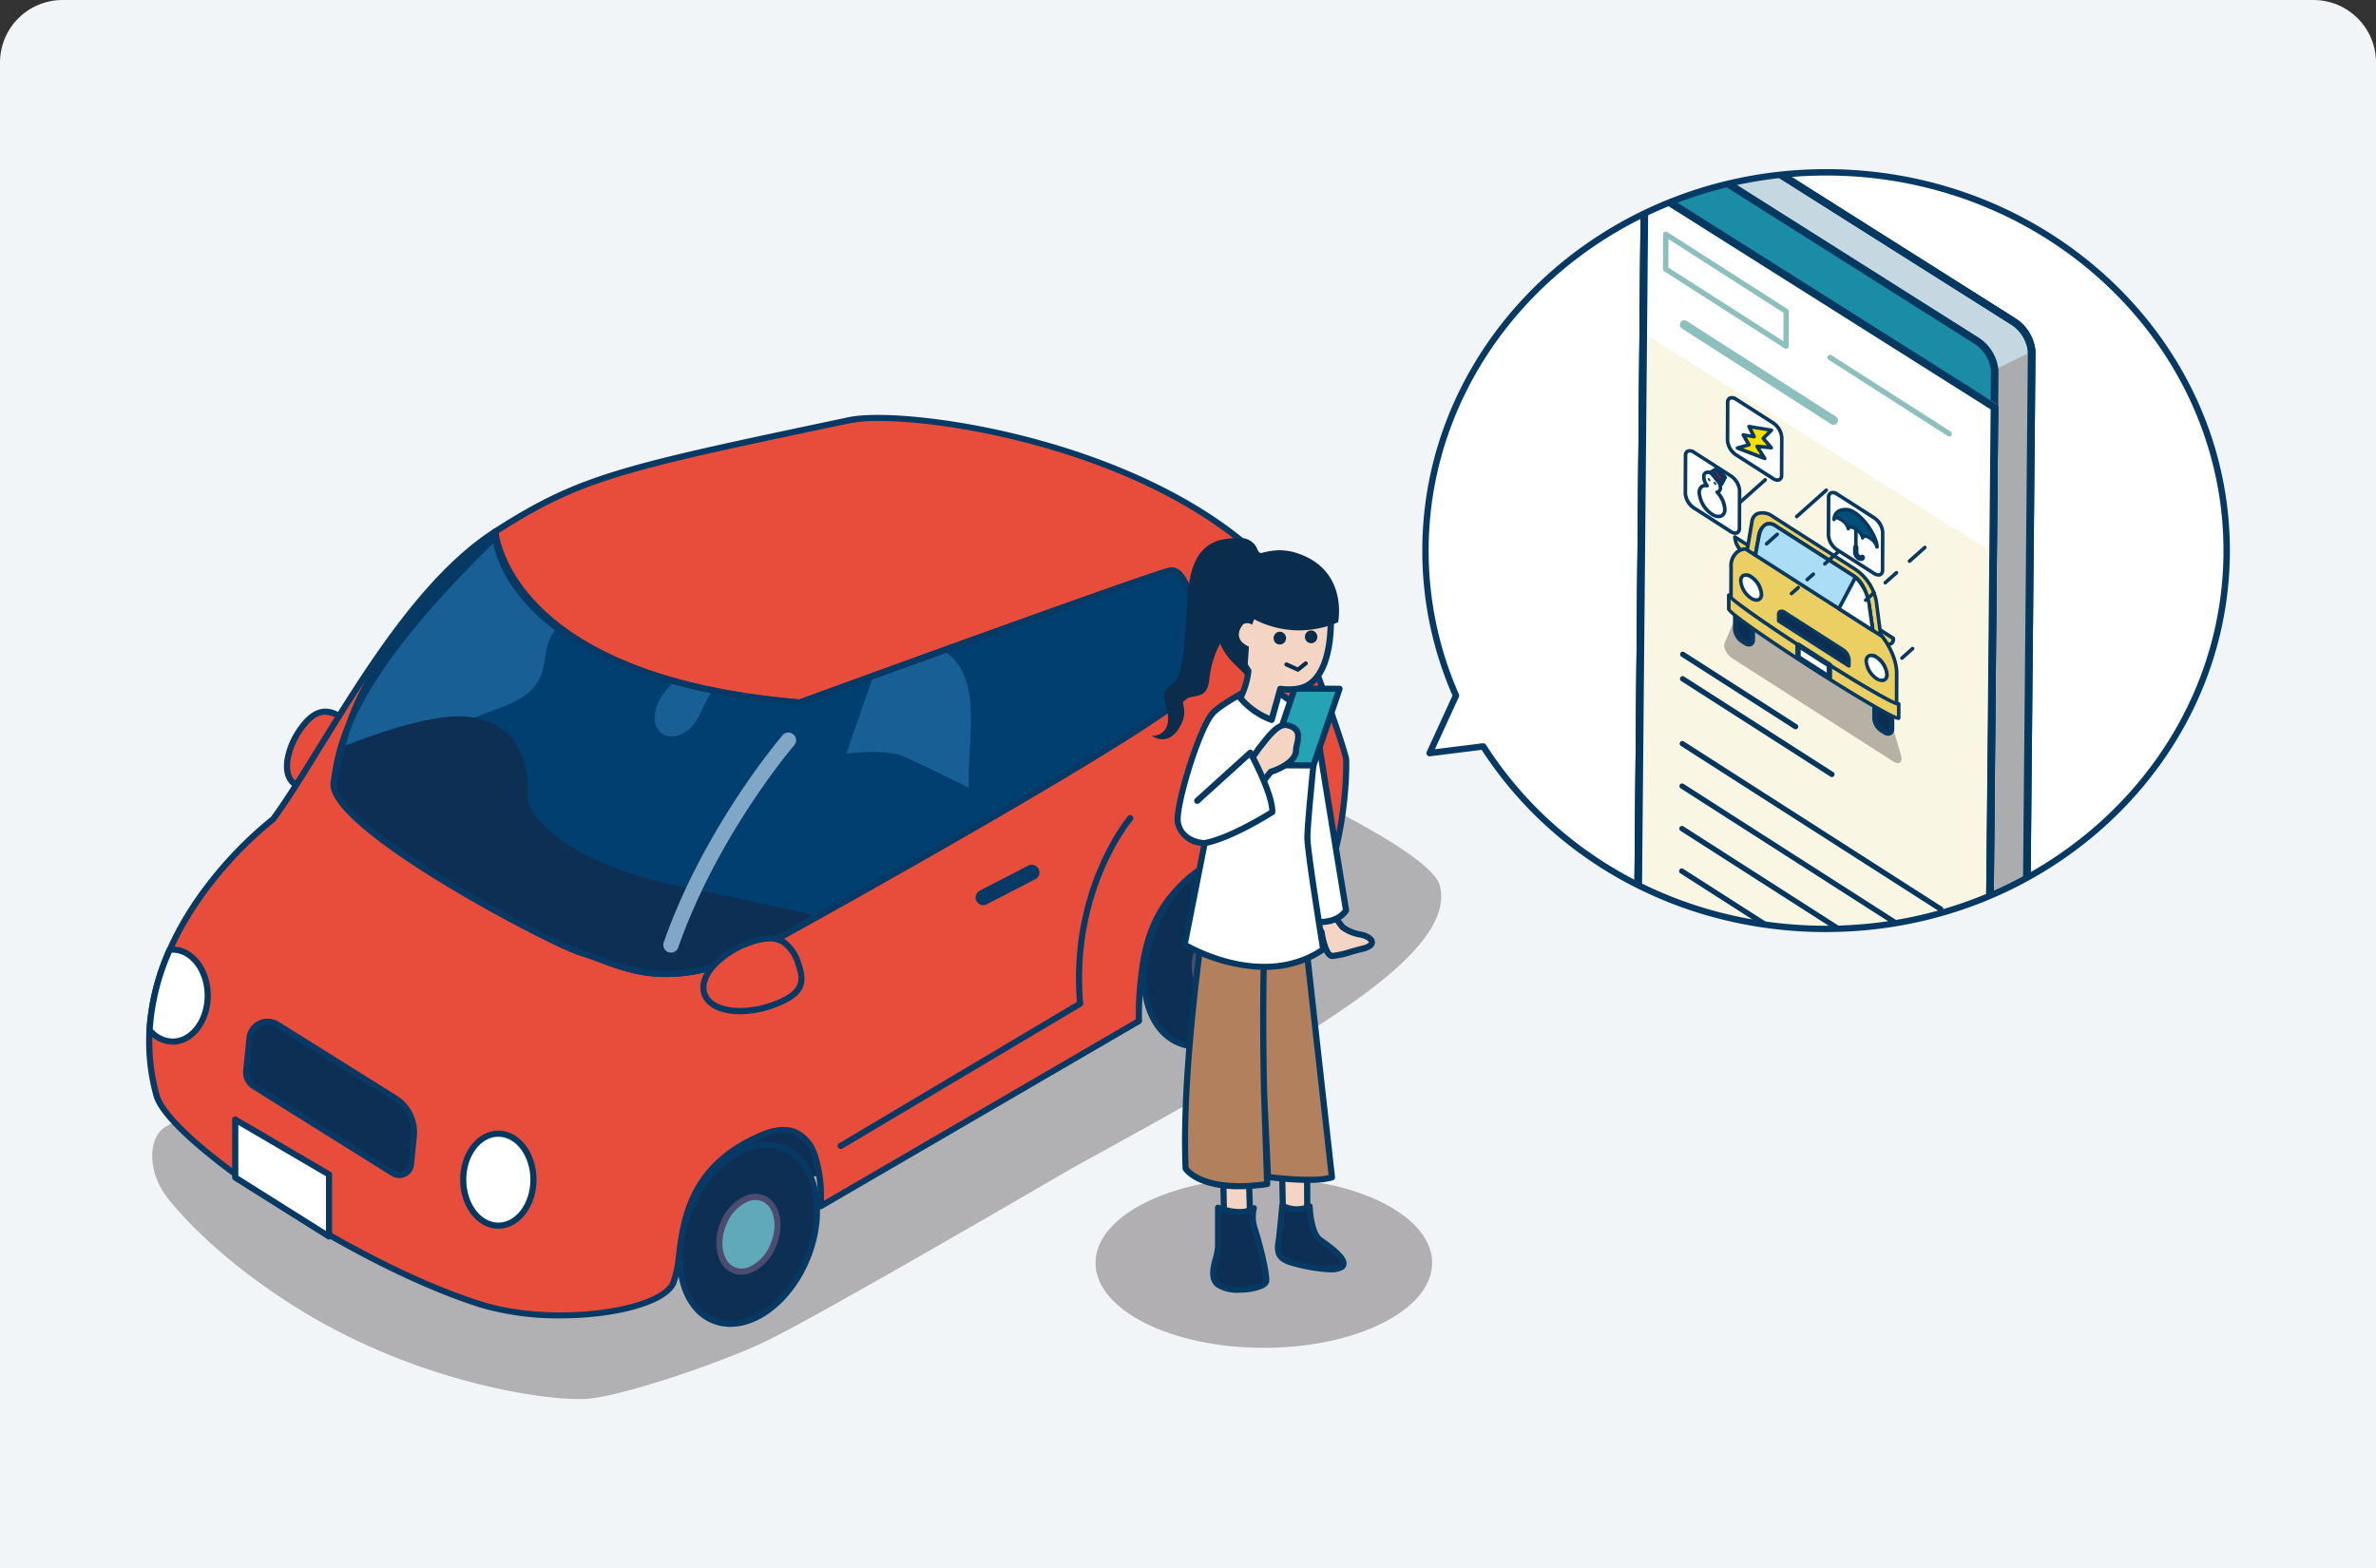 <svg xmlns="http://www.w3.org/2000/svg" xmlns:xlink="http://www.w3.org/1999/xlink" width="456" height="301" viewBox="0 0 456 301"><rect x="0" y="0" width="456" height="301" fill="#333333" stroke="none"/><defs><clipPath id="a"><path d="M12,0H444a12,12,0,0,1,12,12V301a0,0,0,0,1,0,0H0a0,0,0,0,1,0,0V12A12,12,0,0,1,12,0Z" transform="translate(176 3621)" fill="#fff"/></clipPath><clipPath id="b"><rect width="456" height="301" transform="translate(80 2763.994)" fill="#f2f5f8"/></clipPath><clipPath id="c"><path d="M326.81.63c-42.458,0-76.88,32.507-76.88,72.607a69.027,69.027,0,0,0,5.855,27.821l-5.069,11.052,10.3-1.287c13.478,20.993,37.9,35.021,65.8,35.021,42.458,0,76.88-32.507,76.88-72.607S369.268.63,326.81.63Z" transform="translate(-249.93 -0.63)" fill="none"/></clipPath></defs><g transform="translate(-176 -3621)"><path d="M16,0H440a16,16,0,0,1,16,16V301a0,0,0,0,1,0,0H0a0,0,0,0,1,0,0V16A16,16,0,0,1,16,0Z" transform="translate(176 3621)" fill="#f2f5f8"/><g clip-path="url(#a)"><g transform="translate(176 3621)"><rect width="456" height="301" fill="#f2f5f8"/><g transform="translate(-80 -2763.994)" clip-path="url(#b)"><g transform="translate(108.053 2796.458)"><path d="M38.621,107.562c2.348,1.739,3.438,3.428.275,7.692s-7.643,6.307-9.981,4.558-1.68-6.611,1.493-10.875,5.875-3.124,8.213-1.385Z" transform="translate(-0.485 -1.869)" fill="#e84d3b"/><path d="M30.928,121.02a3.91,3.91,0,0,1-2.377-.737c-1.316-.973-1.866-2.77-1.552-5.049a14.963,14.963,0,0,1,2.927-6.651c3.487-4.7,6.66-3.271,9.038-1.5a5.241,5.241,0,0,1,2.436,3.291c.206,1.415-.442,3.075-2.043,5.226a14.974,14.974,0,0,1-5.531,4.715,7.061,7.061,0,0,1-2.9.707Zm3.939-14.451c-1.277,0-2.564.766-4.008,2.711a13.77,13.77,0,0,0-2.7,6.11c-.255,1.827.138,3.232,1.09,3.939s2.407.678,4.087-.088A13.8,13.8,0,0,0,38.4,114.89c1.385-1.857,1.975-3.281,1.817-4.352-.118-.835-.7-1.562-1.975-2.515a5.907,5.907,0,0,0-3.389-1.454Z" transform="translate(-0.475 -1.859)" fill="#063964"/><path d="M220.346,169.108c8.419-5.649,30.778-18.557,27.978-29.815s-84.6-42.546-84.6-42.546a5.113,5.113,0,0,0-5.324-.02L3.695,185.533c-3.311,1.984-3.438,8.439.138,13.242,0,0,7.525,10.511,25.09,21.475,23.724,14.8,49.148,18.017,55.818,17.457s24.029-6.376,33.3-10.6,59.463-33.538,59.463-33.538,34.422-18.8,42.841-24.451Z" transform="translate(-0.021 -1.692)" fill="#190e0e" opacity="0.3"/><path d="M134.191,196.351l-22.241-.884,5.8-31.4,22.241.884Z" transform="translate(-1.974 -2.893)" fill="#0e2f54"/><path d="M228.578,140.015l-57.5,25.591,1.316-13.665,45.936-26.151Z" transform="translate(-3.017 -2.218)" fill="#0e2f54"/><path d="M210.253,135.018c-10.059.609-13.93,10.688-15.413,19.166,7.574-4.146,14.038-7.731,18.272-10.148,1.827-1.041,7.829-5.04,9.568-6.218-1.523-3.232-8.262-3.055-12.427-2.8Z" transform="translate(-3.436 -2.378)" fill="none"/><path d="M214.137,75.626c4.116,2.554,16.17,36.78,16.189,38.6.118,7.623-1.542,19.087-4.755,24.441-2.122,3.537-3.35,5.688-4.057,6.985a28.926,28.926,0,0,0-2.259-9.352c-1.523-3.232-8.075-4.391-12.427-2.8-9.47,3.468-13.93,10.688-15.413,19.166a61.726,61.726,0,0,0-.884,11.71l-61.1,35.552a27.03,27.03,0,0,0-1.09-9.686c-1.346-3.733-4.2-6.543-10.305-3.929-17.82,7.643-14.441,22.82-16.867,28.331s-23.1,8.478-36.839,4.175C39.708,211.1,4.382,187.281,2,178.666c-8.272-29.923,22.388-53.048,22.388-53.048,9.676-13.154,24.117-43.3,42.635-55.189C83.4,59.917,91.076,58.3,134.988,49.052c10.374-2.181,55.18,3.753,79.159,26.583Z" transform="translate(-0.011 -0.857)" fill="#e84d3b"/><path d="M79.454,221.428a52.726,52.726,0,0,1-15.315-2.073c-11.3-3.537-26.121-10.944-39.648-19.8-10.236-6.7-21.671-15.679-23.076-20.748-4.332-15.679,2.053-29.442,8.173-38.234A75.5,75.5,0,0,1,23.94,125.185c2.6-3.546,5.5-8.242,8.851-13.675,9.038-14.647,20.286-32.87,33.892-41.593,16.484-10.58,24.373-12.24,68.157-21.465,10.511-2.21,55.484,3.733,79.641,26.691,4.548,3.045,16.386,37.2,16.415,39.059.118,8.006-1.66,19.451-4.833,24.756-1.886,3.144-3.252,5.491-4.038,6.965a.586.586,0,0,1-1.1-.236,28.451,28.451,0,0,0-2.21-9.146c-1.3-2.76-7.417-4.067-11.69-2.5-8.34,3.055-13.4,9.352-15.03,18.714a61.363,61.363,0,0,0-.874,11.582.61.61,0,0,1-.295.53l-61.1,35.552a.59.59,0,0,1-.884-.56,26.756,26.756,0,0,0-1.051-9.431,6.648,6.648,0,0,0-3.36-4.146c-1.6-.7-3.674-.511-6.159.55-13.2,5.658-14.47,15.345-15.394,22.418a22.315,22.315,0,0,1-1.169,5.609c-1.8,4.067-11.8,6.572-22.251,6.572ZM140.547,49.189a28.047,28.047,0,0,0-5.452.422c-43.6,9.175-51.456,10.836-67.764,21.3C53.952,79.5,42.782,97.59,33.8,112.129c-3.389,5.482-6.307,10.226-8.949,13.812a.448.448,0,0,1-.118.118,74.1,74.1,0,0,0-14.185,15.2c-5.973,8.576-12.2,22-7.987,37.222,2.338,8.458,37.32,32.035,61.938,39.747,13.734,4.3,33.862,1.3,36.122-3.851a21.791,21.791,0,0,0,1.081-5.285c.9-6.936,2.269-17.417,16.1-23.341,2.79-1.2,5.177-1.385,7.093-.55a7.789,7.789,0,0,1,4,4.833,25.745,25.745,0,0,1,1.169,8.831l59.866-34.835a64.979,64.979,0,0,1,.9-11.474c1.709-9.814,7.024-16.415,15.787-19.618,4.5-1.641,11.454-.53,13.164,3.1a26.836,26.836,0,0,1,2.112,7.682q1.194-2.092,3.163-5.383c3.075-5.118,4.784-16.288,4.666-24.127-.1-2.053-12.142-35.758-15.914-38.106a.385.385,0,0,1-.1-.079c-20.846-19.844-57.36-26.848-73.177-26.848Z" transform="translate(0 -0.847)" fill="#063964"/><path d="M126.075,103.649C69.186,98.826,67.663,71.86,67.663,71.86c-27.251,26.426-29.933,39.049-31,47.075s41.25,30.964,47.694,32.811c7.122,2.043,16.74,9.264,37.9-3.006,0,0,75.446-41.672,78.815-47.439s.422-23.93-3.91-22.968-71.074,25.306-71.074,25.306Z" transform="translate(-0.646 -1.267)" fill="#175f95"/><path d="M100.493,156.323c-5.4,0-9.48-1.542-12.938-2.839-1.2-.452-2.328-.874-3.379-1.179-3.409-.982-15.865-7.378-26.809-14.156-10.059-6.228-21.926-14.637-21.3-19.3.923-6.906,2.652-19.746,31.18-47.419a.6.6,0,0,1,.619-.128.574.574,0,0,1,.373.511c.02.265,2.25,26.485,57.753,31.229,4.116-1.5,66.762-24.343,71.025-25.286.688-.157,1.749-.029,2.819,1.444,3.124,4.283,4.588,17.486,1.719,22.4-3.409,5.845-75.947,45.955-79.041,47.655C113.215,154.643,106.132,156.323,100.493,156.323ZM67.23,73.077C39.793,99.906,38.123,112.3,37.229,119c-.973,7.24,39.914,30.06,47.272,32.173,1.1.314,2.25.747,3.468,1.208,6.857,2.584,16.248,6.12,33.97-4.155,26.052-14.392,76.006-42.772,78.6-47.222,2.633-4.519,1.228-17.162-1.66-21.111-.56-.766-1.1-1.1-1.611-.982-4.244.943-70.328,25.041-71,25.286a.556.556,0,0,1-.255.029c-16.317-1.385-38.391-5.609-50.906-17.869-5.8-5.678-7.427-10.973-7.879-13.282Z" transform="translate(-0.636 -1.256)" fill="#063964"/><ellipse cx="17.869" cy="12.191" rx="17.869" ry="12.191" transform="matrix(0.378, -0.926, 0.926, 0.378, 97.555, 216.393)" fill="#0e2f54"/><path d="M113.946,225.562a9.162,9.162,0,0,1-4-.9c-6.346-3.055-8.173-13.1-4.067-22.4,2.446-5.55,6.6-9.853,11.1-11.5a9.965,9.965,0,0,1,7.908.167c6.346,3.055,8.173,13.1,4.067,22.4h0c-2.446,5.55-6.6,9.843-11.1,11.5A11.264,11.264,0,0,1,113.946,225.562Zm6.945-34.363a10.132,10.132,0,0,0-3.507.658c-4.2,1.552-8.1,5.619-10.433,10.875-3.851,8.723-2.279,18.085,3.5,20.866a8.789,8.789,0,0,0,6.994.118c4.2-1.552,8.1-5.619,10.433-10.875,3.851-8.723,2.279-18.085-3.5-20.865A7.977,7.977,0,0,0,120.891,191.2Zm7.525,21.877Z" transform="translate(-1.828 -3.35)" fill="#063964"/><ellipse cx="7.437" cy="5.216" rx="7.437" ry="5.216" transform="translate(107.964 209.369) rotate(-67.98)" fill="#60a9bb"/><path d="M116.184,215.731a4.388,4.388,0,0,1-1.9-.432c-2.878-1.385-3.762-5.8-1.984-9.834a9.056,9.056,0,0,1,4.794-4.922,4.647,4.647,0,0,1,3.7.088c2.878,1.385,3.762,5.8,1.984,9.833h0a9.071,9.071,0,0,1-4.8,4.922,5.19,5.19,0,0,1-1.808.334Zm2.731-14.343a3.981,3.981,0,0,0-1.395.265,7.871,7.871,0,0,0-4.126,4.293c-1.532,3.458-.894,7.181,1.415,8.291a3.531,3.531,0,0,0,2.78.049,7.871,7.871,0,0,0,4.126-4.293c1.533-3.458.894-7.181-1.415-8.291a3.171,3.171,0,0,0-1.385-.3Zm3.34,8.841Z" transform="translate(-1.964 -3.53)" fill="#4b4c70"/><ellipse cx="18.763" cy="12.8" rx="18.763" ry="12.8" transform="matrix(0.378, -0.926, 0.926, 0.378, 186.39, 162.903)" fill="#0e2f54"/><path d="M205.107,171.351a9.558,9.558,0,0,1-4.185-.943c-6.651-3.2-8.556-13.733-4.254-23.479,2.564-5.816,6.916-10.325,11.631-12.064a10.454,10.454,0,0,1,8.281.167c6.651,3.2,8.556,13.733,4.254,23.479-2.564,5.816-6.916,10.325-11.631,12.064a11.909,11.909,0,0,1-4.1.766Zm7.3-36.082a10.754,10.754,0,0,0-3.694.7c-4.421,1.631-8.527,5.9-10.963,11.435-4.047,9.175-2.4,19.019,3.684,21.946a9.279,9.279,0,0,0,7.368.128c4.421-1.631,8.527-5.9,10.963-11.435h0c4.047-9.175,2.4-19.019-3.684-21.946A8.382,8.382,0,0,0,212.406,135.269Z" transform="translate(-3.427 -2.364)" fill="#063964"/><ellipse cx="7.81" cy="5.472" rx="7.81" ry="5.472" transform="translate(199.107 156.428) rotate(-67.98)" fill="#60a9bb"/><path d="M209.28,161.939a4.566,4.566,0,0,1-1.975-.442c-3.006-1.444-3.929-6.061-2.073-10.285a9.478,9.478,0,0,1,5.02-5.148,4.863,4.863,0,0,1,3.861.088c3.006,1.444,3.929,6.061,2.063,10.285h0a9.478,9.478,0,0,1-5.02,5.148,5.462,5.462,0,0,1-1.886.354Zm2.869-15.06a4.2,4.2,0,0,0-1.474.275,8.293,8.293,0,0,0-4.352,4.519c-1.611,3.654-.943,7.574,1.5,8.743a3.728,3.728,0,0,0,2.947.049,8.293,8.293,0,0,0,4.352-4.519h0c1.611-3.654.943-7.574-1.5-8.743a3.39,3.39,0,0,0-1.464-.324Z" transform="translate(-3.602 -2.569)" fill="#4b4c70"/><path d="M38.069,111.362l1.66-.982c-.619.344-1.2.668-1.719.963C38.039,111.343,38.079,111.362,38.069,111.362Z" transform="translate(-0.67 -1.946)" fill="#003f6f"/><path d="M145.544,114c-3.281-.855-6.739-.55-10.109-.236,1.257-3.35,3.684-10.747,4.941-14.107-.963-.727-3.762,1.365-5.992,1.886a42.637,42.637,0,0,0-7.879,2.417,146.815,146.815,0,0,1-16.612-2.309c-.187.246-.393.462-.56.727-1.208,1.886-1.857,4.106-3.242,5.865s-3.969,2.937-5.875,1.749c-2.505-1.562-1.611-5.5.226-7.82.609-.766,1.3-1.513,1.955-2.269C92.191,97.126,85.02,93.452,79.981,89.67A7.089,7.089,0,0,0,78.674,91.5c-1.13,2.328-.855,5.138-1.925,7.5-2.692,5.934-10.3,5.894-15.119,9.293a28.438,28.438,0,0,1,.079,3.782c-.147,3.33,5.374,24.854,29.3,28.42-.128.177,33.843,6.189,35.238,6.582.521-.285,1.1-.609,1.719-.963l38.086-21.985c-1.3-1.061-18.881-9.716-20.5-10.138Z" transform="translate(-1.087 -1.581)" fill="#003f6f"/><path d="M203.159,101.427c3.37-5.767.422-23.93-3.91-22.968-4.126.914-38.332,13.783-43.519,15.364,10.914,6.435.324,28.371,7.78,32.772,19.746-11.445,38.126-22.575,39.639-25.168Z" transform="translate(-2.746 -1.383)" fill="#003f6f"/><path d="M135.679,190.29a.592.592,0,0,1-.511-.285.583.583,0,0,1,.206-.806l45.641-27.133c-1.768-21.9,9.667-35.513,9.784-35.65a.58.58,0,0,1,.825-.059.6.6,0,0,1,.069.835c-.118.138-11.356,13.557-9.48,35.149a.59.59,0,0,1-.285.56l-45.955,27.329a.565.565,0,0,1-.3.079Z" transform="translate(-2.382 -2.225)" fill="#063964"/><path d="M163.514,143.661a1.473,1.473,0,0,1-.678-2.78l9.293-4.8a1.472,1.472,0,1,1,1.356,2.613l-9.293,4.8A1.534,1.534,0,0,1,163.514,143.661Z" transform="translate(-2.857 -2.396)" fill="#063964"/><path d="M35.4,208.137l-18-11.327V185.69l18,10.541Z" transform="translate(-0.307 -3.274)" fill="#fff"/><path d="M35.386,208.716a.609.609,0,0,1-.314-.088l-18-11.317a.6.6,0,0,1-.275-.5v-11.13a.59.59,0,0,1,.295-.511.576.576,0,0,1,.589,0l18,10.541a.6.6,0,0,1,.295.511v11.9a.6.6,0,0,1-.3.521.581.581,0,0,1-.285.069Zm-17.408-12.23L34.8,207.066V196.574l-16.818-9.853V196.5Z" transform="translate(-0.296 -3.263)" fill="#063964"/><path d="M87.261,153.514c9.617,2.407,18.871,7.152,41.23-8.478.177-.128-21.642-4.656-21.514-4.833-23.93-3.566-33.263-14.166-33.116-17.5.177-4.028.128-14.343-11.494-15.7-5.953-.7-16.347,2.7-24.009,5.727a46.386,46.386,0,0,0-1.709,6.818C35.569,127.579,77.644,151.107,87.261,153.514Z" transform="translate(-0.646 -1.885)" fill="#0e2f54"/><path d="M100.493,156.3c-5.4,0-9.48-1.542-12.938-2.839-1.2-.452-2.328-.874-3.379-1.179-5.747-1.65-50.17-24.716-48.1-33.518q.236-1.017.472-2.063c2.368-10.521,5.059-22.437,30.709-46.338a.591.591,0,0,1,.992.393c.02.275,2.25,27.506,57.753,32.251,4.116-1.5,66.762-24.343,71.025-25.286.688-.157,1.749-.029,2.819,1.444,3.124,4.283,4.588,17.486,1.719,22.4-3.409,5.845-75.947,45.955-79.041,47.655-9.3,5.393-16.386,7.073-22.025,7.073ZM67.22,72.008C42.611,95.143,40,106.734,37.69,116.971c-.157.7-.314,1.385-.472,2.073-.334,1.424.992,6.042,20.473,18.036,11.68,7.191,23.872,13.232,26.809,14.077,1.1.314,2.25.747,3.468,1.208,6.857,2.584,16.248,6.12,33.97-4.155,26.052-14.392,76.006-42.772,78.6-47.222,2.633-4.519,1.228-17.162-1.66-21.111-.56-.766-1.1-1.1-1.611-.982-4.244.943-70.328,25.041-71,25.286a.556.556,0,0,1-.255.029c-16.317-1.385-38.4-5.7-50.906-18.39C69.273,79.9,67.662,74.365,67.22,72.008Z" transform="translate(-0.635 -1.238)" fill="#063964"/><path d="M102.5,152.312a1.709,1.709,0,0,1-.491-.079,1.476,1.476,0,0,1-.9-1.876c7.8-22.251,22.663-39.589,22.811-39.766a1.476,1.476,0,1,1,2.23,1.935c-.147.167-14.647,17.1-22.26,38.813a1.475,1.475,0,0,1-1.395.982Z" transform="translate(-1.781 -1.941)" fill="#80a7c5"/><path d="M127.083,155.182c1.189,3.33,1.149,5.767-4.9,7.918s-11.926,1.2-13.1-2.132,2.76-7.78,8.822-9.932,8.006.806,9.195,4.136Z" transform="translate(-1.92 -2.65)" fill="#e84d3b"/><path d="M115.854,164.848c-3.654,0-6.493-1.3-7.348-3.684-.648-1.827,0-3.949,1.808-5.992a17.946,17.946,0,0,1,7.368-4.686c2.947-1.051,5.216-1.022,6.936.069a8.325,8.325,0,0,1,3.006,4.43h0c1.356,3.821.933,6.464-5.256,8.674a19.578,19.578,0,0,1-6.513,1.2Zm5.668-13.959a10.618,10.618,0,0,0-3.448.7,16.691,16.691,0,0,0-6.877,4.362c-1.513,1.709-2.073,3.419-1.582,4.814,1.061,2.967,6.719,3.782,12.358,1.768,5.845-2.083,5.57-4.283,4.539-7.171a7.257,7.257,0,0,0-2.535-3.831,4.516,4.516,0,0,0-2.456-.658Z" transform="translate(-1.909 -2.64)" fill="#063964"/><ellipse cx="6.739" cy="8.831" rx="6.739" ry="8.831" transform="translate(60.848 185.127)" fill="#fff"/><path d="M68.668,206.692c-4.038,0-7.328-4.224-7.328-9.421s3.291-9.421,7.328-9.421S76,192.074,76,197.271,72.706,206.692,68.668,206.692Zm0-17.663c-3.389,0-6.15,3.694-6.15,8.242s2.76,8.242,6.15,8.242,6.15-3.694,6.15-8.242S72.058,189.029,68.668,189.029Z" transform="translate(-1.082 -3.312)" fill="#033860"/><path d="M5.081,170.153c3.723,0,6.739-3.949,6.739-8.832S8.8,152.49,5.081,152.49a3.617,3.617,0,0,0-.57.079A44.04,44.04,0,0,0,.67,167.952,5.888,5.888,0,0,0,5.081,170.153Z" transform="translate(-0.012 -2.689)" fill="#fff"/><path d="M5.07,170.732a6.483,6.483,0,0,1-4.853-2.407A.6.6,0,0,1,.07,167.9a44.661,44.661,0,0,1,3.89-15.59.594.594,0,0,1,.472-.344,1.107,1.107,0,0,0,.177-.029,2.374,2.374,0,0,1,.462-.049c4.038,0,7.328,4.224,7.328,9.421s-3.291,9.421-7.328,9.421Zm-3.812-3.006a5.244,5.244,0,0,0,3.812,1.827c3.389,0,6.15-3.694,6.15-8.242s-2.76-8.242-6.15-8.242a.433.433,0,0,0-.157.02,43.261,43.261,0,0,0-3.645,14.637Z" transform="translate(-0.001 -2.678)" fill="#033860"/><path d="M47.714,195.658l-26.7-16.7a3.17,3.17,0,0,1-1.464-2.986l.629-6.238a3.5,3.5,0,0,1,5.344-2.613L48.1,181.247a7.779,7.779,0,0,1,3.615,7.378l-.54,5.344A2.264,2.264,0,0,1,47.714,195.658Z" transform="translate(-0.345 -2.937)" fill="#0e2f54"/><path d="M48.9,196.581a2.873,2.873,0,0,1-1.513-.432h0l-26.7-16.7A3.724,3.724,0,0,1,18.95,175.9l.629-6.238a4.089,4.089,0,0,1,6.238-3.055l22.575,14.126a8.315,8.315,0,0,1,3.89,7.938l-.54,5.344a2.861,2.861,0,0,1-2.839,2.574Zm-.884-1.434a1.678,1.678,0,0,0,2.564-1.248l.54-5.344a7.142,7.142,0,0,0-3.34-6.818L25.207,167.611a2.918,2.918,0,0,0-4.45,2.181l-.629,6.238a2.541,2.541,0,0,0,1.189,2.426l26.7,16.7Z" transform="translate(-0.334 -2.927)" fill="#063964"/><ellipse cx="32.3" cy="16.307" rx="32.3" ry="16.307" transform="translate(182.2 193.625)" fill="#190d0d" opacity="0.3"/><path d="M210.32,192.72l.314,14.637,5.03-.226-.462-14.107Z" transform="translate(-3.708 -3.398)" fill="#f4d5c3"/><path d="M210.624,207.936a.609.609,0,0,1-.4-.157.565.565,0,0,1-.187-.422l-.3-14.637a.616.616,0,0,1,.177-.442.6.6,0,0,1,.442-.167l4.882.3a.587.587,0,0,1,.55.57l.462,14.107a.59.59,0,0,1-.56.609l-5.03.226h-.029Zm.295-14.6.275,13.39,3.851-.177-.422-12.987-3.7-.236Z" transform="translate(-3.698 -3.387)" fill="#033860"/><path d="M221.81,190.4l.3,14.637,4.647-.236-.069-14.1Z" transform="translate(-3.911 -3.357)" fill="#f4d5c3"/><path d="M222.1,205.616a.609.609,0,0,1-.4-.157.565.565,0,0,1-.187-.422l-.3-14.637a.616.616,0,0,1,.177-.442.6.6,0,0,1,.442-.167l4.882.3a.584.584,0,0,1,.55.589l.079,14.107a.585.585,0,0,1-.56.589l-4.647.226H222.1Zm.295-14.6.275,13.39,3.478-.167-.069-12.987-3.694-.226Z" transform="translate(-3.9 -3.346)" fill="#033860"/><path d="M207.882,137.8s-5.786,34.511-4.8,56.447c0,0,2.839,4.794,15.659,3.006l-.619-17.938.776,16.563s8.753,1.179,12.27.079l-6.14-55.111-17.133-3.036Z" transform="translate(-3.579 -2.43)" fill="#b2805d"/><path d="M213.372,198.225c-8.517,0-10.718-3.517-10.816-3.694a.528.528,0,0,1-.079-.275c-.973-21.75,4.755-56.221,4.814-56.565a.6.6,0,0,1,.688-.481l17.132,3.036a.594.594,0,0,1,.481.511l6.14,55.111a.588.588,0,0,1-.413.629c-3.153.992-10.109.246-12.034,0l.02.707a.58.58,0,0,1-.511.6,39.46,39.46,0,0,1-5.423.413Zm-9.735-4.195c.511.639,3.762,4.067,14.47,2.692l-.6-17.4a.592.592,0,0,1,.57-.609.578.578,0,0,1,.609.56l.747,16.062c1.778.216,7.967.874,11.061.167l-6.032-54.168-16.111-2.859c-.747,4.627-5.57,35.493-4.715,55.563Z" transform="translate(-3.568 -2.419)" fill="#033860"/><path d="M229.571,148.954s.619,4.637,2.122,4.558,3.782-.943,5.609-1.356c3.261-.737,1.817-2.4-.383-2.76a7.978,7.978,0,0,1-3.34-1.4l-5.04-6.631-2.25,2.4,3.261,5.207" transform="translate(-3.99 -2.492)" fill="#f4d5c3"/><path d="M231.653,154.091c-1.788,0-2.466-3.625-2.652-4.941l-3.2-5.1a.579.579,0,0,1,.069-.717l2.25-2.4a.59.59,0,0,1,.9.049l4.99,6.572a7.665,7.665,0,0,0,3.016,1.248c1.316.216,2.751.953,2.78,2.053.02.6-.383,1.415-2.368,1.866-.648.147-1.375.354-2.083.56a17.525,17.525,0,0,1-3.635.806h-.069Zm-4.607-10.285,3.026,4.823a.492.492,0,0,1,.088.236c.275,2.053,1.022,4.047,1.5,4.047h0a17.525,17.525,0,0,0,3.36-.766c.717-.206,1.464-.422,2.151-.58,1.208-.275,1.454-.629,1.454-.688,0-.187-.619-.727-1.8-.923a8.529,8.529,0,0,1-3.605-1.523.563.563,0,0,1-.108-.108l-4.617-6.081-1.464,1.552Z" transform="translate(-3.98 -2.482)" fill="#033860"/><path d="M223.74,105.44a6.282,6.282,0,0,1,5.089,5.3c.668,4.647,5.4,33.391,5.4,33.391-2.4,3.517-8.34,1.847-8.34,1.847L223.75,105.44Z" transform="translate(-3.945 -1.859)" fill="#fff"/><path d="M229.015,146.964a13.614,13.614,0,0,1-3.3-.422.6.6,0,0,1-.432-.54l-2.142-40.542a.624.624,0,0,1,.2-.472.573.573,0,0,1,.481-.147,6.9,6.9,0,0,1,5.58,5.806c.658,4.588,5.354,33.086,5.4,33.381a.532.532,0,0,1-.1.432C233.327,146.482,230.969,146.964,229.015,146.964Zm-2.574-1.464c1.287.275,5.3.884,7.152-1.523-.462-2.8-4.735-28.793-5.364-33.165a5.547,5.547,0,0,0-3.871-4.627l2.083,39.3Z" transform="translate(-3.934 -1.848)" fill="#033860"/><path d="M224.124,104.57c-2.859-2.083-6.032-4.44-6.032-4.44s-8.183,4.047-9.961,6.209c-2.682,3.252-7.122,18.017-6.562,20.9.727,3.782,5.138,3.89,5.138,3.89L202.866,150.6s14.667,9.038,26.6.923c0,0-3.036-18.763-3.036-21.406s1.159-13.9,1.159-13.9l-3.448-11.651Z" transform="translate(-3.553 -1.765)" fill="#fff"/><path d="M218.131,155.466a33.6,33.6,0,0,1-15.59-4.362.59.59,0,0,1-.265-.619l3.713-18.832a5.633,5.633,0,0,1-5.01-4.313c-.619-3.222,4.057-18.213,6.68-21.4,1.847-2.24,9.824-6.2,10.158-6.366a.572.572,0,0,1,.609.059s3.173,2.358,6.032,4.44a.6.6,0,0,1,.216.3l3.448,11.651a.589.589,0,0,1,.02.226c-.01.108-1.149,11.258-1.149,13.842s3.006,21.121,3.036,21.317a.582.582,0,0,1-.246.58,20.335,20.335,0,0,1-11.651,3.458ZM203.5,150.3c2.25,1.257,14.883,7.721,25.3.943-.442-2.731-2.986-18.645-2.986-21.131s1.022-12.574,1.149-13.842l-3.36-11.346c-2.3-1.68-4.755-3.5-5.59-4.116-2.456,1.238-8.114,4.273-9.45,5.894-2.652,3.212-6.955,17.732-6.434,20.423.629,3.261,4.411,3.409,4.578,3.419a.563.563,0,0,1,.442.226.609.609,0,0,1,.118.481L203.5,150.308Z" transform="translate(-3.543 -1.755)" fill="#033860"/><path d="M227.885,116.245l-8.615-.039,5.01-14.726,8.615.049Z" transform="translate(-3.866 -1.789)" fill="#26a2b5"/><path d="M227.875,116.824h0l-8.615-.049a.587.587,0,0,1-.56-.776l5.01-14.716a.663.663,0,0,1,.56-.4l8.615.049a.587.587,0,0,1,.56.776l-5.01,14.716A.593.593,0,0,1,227.875,116.824Zm-7.79-1.218,7.368.039,4.617-13.537-7.368-.039Z" transform="translate(-3.856 -1.779)" fill="#033860"/><path d="M215.65,115.575l2.151,4.3,1.827-2.279s4.853-1.464,4.853-4.165c0-1.375,1.65-3.979-1.67-4.774-1.975-.472-4.126,2.878-5.364,4.322l-1.8,2.6Z" transform="translate(-3.802 -1.915)" fill="#f4d5c3"/><path d="M217.791,120.457h-.059a.592.592,0,0,1-.462-.324l-2.151-4.3a.6.6,0,0,1,.039-.6l1.8-2.6c.246-.295.481-.589.737-.914,1.365-1.739,3.252-4.116,5.246-3.635,3.124.747,2.6,3.016,2.289,4.372a4.876,4.876,0,0,0-.167.982c0,2.819-4.155,4.362-5.1,4.676l-1.719,2.142a.592.592,0,0,1-.462.216Zm-1.464-4.843,1.582,3.163,1.257-1.562a.709.709,0,0,1,.285-.2c1.238-.373,4.44-1.749,4.44-3.605a6.057,6.057,0,0,1,.2-1.248c.354-1.542.472-2.505-1.415-2.957-1.248-.295-2.937,1.817-4.047,3.222-.265.344-.511.648-.737.9l-1.562,2.259Z" transform="translate(-3.792 -1.905)" fill="#033860"/><path d="M206.764,131.378c5.285-1.012,13-5.983,13-5.983,0-3.664-4.234-11.376-4.234-11.376l-10.187,9.224" transform="translate(-3.621 -2.01)" fill="#fff"/><path d="M206.754,131.957a.6.6,0,0,1-.58-.481.585.585,0,0,1,.472-.688c4.558-.874,11.091-4.833,12.515-5.727-.187-2.947-2.829-8.252-3.8-10.109l-9.627,8.723a.591.591,0,0,1-.8-.874l10.187-9.224a.59.59,0,0,1,.914.147c.177.324,4.3,7.888,4.3,11.661a.585.585,0,0,1-.265.491c-.324.206-7.869,5.04-13.213,6.071-.039,0-.079.01-.108.01Z" transform="translate(-3.61 -2)" fill="#033860"/><path d="M230.951,84.809s1.336,12.407-4.362,15.659c-2.1,1.2-5.207.648-5.207.648l-1.67,5.963a14.539,14.539,0,0,1-6-4.2,14,14,0,0,0,1.572-5.216s-2.849-4.234-3.605-7.554c-2.151-9.49,1.041-7.957,4.2-10.5,2.662-2.142,13.812-3.35,15.07,5.207Z" transform="translate(-3.72 -1.376)" fill="#f4d5c3"/><path d="M219.7,107.658a.681.681,0,0,1-.2-.029,15.069,15.069,0,0,1-6.277-4.4.592.592,0,0,1-.029-.678,13.823,13.823,0,0,0,1.454-4.755,27.647,27.647,0,0,1-3.556-7.554c-1.67-7.387-.177-8.556,2.4-9.863a10.655,10.655,0,0,0,2.014-1.228c1.768-1.424,6.906-2.476,10.934-.894a7.816,7.816,0,0,1,5.089,6.474v.02c.059.521,1.307,12.83-4.656,16.229a8.984,8.984,0,0,1-5.059.786l-1.532,5.472a.572.572,0,0,1-.295.363.545.545,0,0,1-.275.069Zm-5.295-4.853a13.855,13.855,0,0,0,4.9,3.468l1.493-5.324a.589.589,0,0,1,.668-.422c.029,0,2.918.491,4.8-.58,5.236-2.986,4.116-14.657,4.067-15.07a6.608,6.608,0,0,0-4.352-5.531c-3.586-1.4-8.252-.5-9.765.717a12.271,12.271,0,0,1-2.22,1.356c-2.073,1.061-3.33,1.69-1.778,8.556.717,3.173,3.487,7.309,3.517,7.358a.6.6,0,0,1,.1.413,16.645,16.645,0,0,1-1.444,5.069Z" transform="translate(-3.71 -1.366)" fill="#033860"/><ellipse cx="1.198" cy="1.228" rx="1.198" ry="1.228" transform="translate(216.352 88.81) rotate(-0.94)" fill="#0a2d4e"/><ellipse cx="1.198" cy="1.228" rx="1.198" ry="1.228" transform="translate(222.359 88.564) rotate(-0.94)" fill="#0a2d4e"/><path d="M224.973,98.164a.347.347,0,0,1-.167-.039l-2.2-1a.393.393,0,1,1,.324-.717l1.984.9,1.307-1.051a.391.391,0,1,1,.491.609l-1.5,1.2a.377.377,0,0,1-.246.088Z" transform="translate(-3.921 -1.696)" fill="#072d4c"/><path d="M216.343,87.722a18.634,18.634,0,0,0,16.1.55s2.132-10.393-8.468-13.429a10.439,10.439,0,0,0-4.578-.216c-3.664.619-10.177,2.662-10.472,9.332,0,0-1.6,7.6,3.7,12.407l2.3,2.3.4-5.7s-3.5-1.3-1.1-4.3a1.566,1.566,0,0,1,1.7.1l.4-1.051Z" transform="translate(-3.68 -1.313)" fill="#0a2d4e"/><path d="M216.932,75.7a3.343,3.343,0,0,0-3.5-3.605c-3.694,0-9.2.2-10,10.4s-.7,16.209-3.4,17.909,0,4.3-.5,7.1a2.847,2.847,0,0,1-3.1,2.505s3,2.3,5.3-1.5-.5-5,1.5-5.7,3.9.1,4.3-3.8,2.1-7.1,2.8-7.7,6.6-15.61,6.6-15.61Z" transform="translate(-3.464 -1.271)" fill="#0a2d4e"/><path d="M218.319,155.94s-.226,9.912.069,23.685" transform="translate(-3.848 -2.749)" fill="#b2805d"/><path d="M218.377,180.214a.589.589,0,0,1-.589-.58c-.295-13.635-.069-23.616-.069-23.714a.589.589,0,1,1,1.179.02c0,.1-.226,10.059.069,23.665a.591.591,0,0,1-.58.6h-.01Z" transform="translate(-3.837 -2.739)" fill="#033860"/><path d="M221.935,202.49a5.709,5.709,0,0,0,5.256.167s.167,5.207,2.053,6.493c2.318,1.591,5.639,4.155,4.028,5.177-1.65,1.051-7.152-.167-9.666-.914-2.279-.678-2.741-1.837-2.436-3.743s.756-7.171.756-7.171Z" transform="translate(-3.898 -3.57)" fill="#0e2f54"/><path d="M231.11,215.319a32.531,32.531,0,0,1-7.662-1.356c-2.377-.707-3.222-2.024-2.849-4.4.295-1.866.747-7.083.747-7.132a.6.6,0,0,1,.334-.481.583.583,0,0,1,.58.049,5.155,5.155,0,0,0,4.706.108.558.558,0,0,1,.54.049.564.564,0,0,1,.265.472c.049,1.365.452,5.108,1.8,6.022,4.244,2.908,4.715,4.234,4.706,4.981a1.371,1.371,0,0,1-.7,1.179,4.836,4.836,0,0,1-2.485.5Zm-8.664-11.936c-.138,1.582-.452,4.912-.688,6.366-.255,1.572,0,2.476,2.024,3.085,3.507,1.051,8.006,1.729,9.175.982.147-.1.147-.167.147-.206,0-.255-.285-1.316-4.195-3.988-1.66-1.14-2.132-4.558-2.259-6.159a6.513,6.513,0,0,1-4.2-.079Z" transform="translate(-3.888 -3.56)" fill="#063964"/><path d="M209.393,202.91s4.48,1.808,6.857.1a6.858,6.858,0,0,0,.187,4c.766,2.289,2.289,8.193,2.191,9.912s-7.142,2.476-9.244.766,0-5.236,0-7.338V202.92Z" transform="translate(-3.676 -3.578)" fill="#0e2f54"/><path d="M213.43,219.227a7.431,7.431,0,0,1-4.421-1.1c-1.719-1.415-1.12-3.743-.629-5.619a10.1,10.1,0,0,0,.413-2.171v-7.427a.6.6,0,0,1,.255-.491.61.61,0,0,1,.55-.059c.039.02,4.2,1.67,6.3.167a.605.605,0,0,1,.7,0,.573.573,0,0,1,.206.658,6.422,6.422,0,0,0,.187,3.625c.688,2.083,2.328,8.2,2.22,10.128-.029.619-.511,1.14-1.4,1.532a11.826,11.826,0,0,1-4.381.747Zm-3.458-15.492v6.6a10.206,10.206,0,0,1-.452,2.466c-.442,1.709-.9,3.478.236,4.411,1.346,1.1,5.6,1.051,7.574.177.56-.246.7-.462.7-.521.088-1.562-1.395-7.378-2.161-9.686a7.993,7.993,0,0,1-.4-3.144,9.877,9.877,0,0,1-5.5-.3Z" transform="translate(-3.665 -3.567)" fill="#063964"/><path d="M326.81.63c-42.458,0-76.88,32.507-76.88,72.607a69.027,69.027,0,0,0,5.855,27.821l-5.069,11.052,10.3-1.287c13.478,20.993,37.9,35.021,65.8,35.021,42.458,0,76.88-32.507,76.88-72.607S369.268.63,326.81.63Z" transform="translate(-4.407 -0.011)" fill="#fff"/><path d="M326.8,146.268c-27.182,0-51.83-13.075-66.015-34.992l-10.02,1.257a.453.453,0,0,1-.413-.177.464.464,0,0,1-.049-.452l4.981-10.875a69.107,69.107,0,0,1-5.816-27.811C249.48,32.942,284.167.17,326.8.17s77.332,32.772,77.332,73.049S369.447,146.268,326.8,146.268ZM261,110.352a.445.445,0,0,1,.373.206c14,21.809,38.45,34.825,65.426,34.825,42.153,0,76.438-32.369,76.438-72.165S368.955,1.064,326.8,1.064s-76.438,32.369-76.438,72.165a68.289,68.289,0,0,0,5.816,27.644.467.467,0,0,1,0,.363l-4.735,10.325,9.509-1.189h.059Z" transform="translate(-4.399 -0.003)" fill="#063964"/><g transform="translate(245.523 0.619)" clip-path="url(#c)"><path d="M293.08-4.921c1.935-1.945,4.411-3.448,10.374-3.939L363.535,29.1a7.692,7.692,0,0,1,3.5,5.747l-1.582,173.093c-.02,1.965-6.759,5.708-8.959,5.55Z" transform="translate(-250.691 -0.463)" fill="#c5d7e0"/><path d="M356.587,214.213h-.157a.724.724,0,0,1-.648-.521L292.369-4.727a.719.719,0,0,1,.187-.717C294.678-7.576,297.33-9.1,303.382-9.6a.811.811,0,0,1,.452.108l60.082,37.959a8.376,8.376,0,0,1,3.841,6.376l-1.582,173.093a3.389,3.389,0,0,1-1.366,2.279c-1.984,1.827-6.159,4.018-8.213,4ZM293.892-4.718,357.019,212.72a17.245,17.245,0,0,0,6.8-3.576c.707-.648.9-1.071.9-1.218L366.3,34.832a7.016,7.016,0,0,0-3.153-5.128L303.274-8.126c-5.148.452-7.545,1.69-9.372,3.419Z" transform="translate(-250.678 -0.45)" fill="#033860"/><path d="M357.578,214.244l-2.878-9.932,2.25-163.181,11.179-5.5-1.582,173.064c-.02,1.965-6.759,5.708-8.959,5.55Z" transform="translate(-251.777 -1.247)" fill="#aaacad"/><path d="M294.7,175.065l60.082,37.959c1.945,1.218,3.546.609,3.566-1.346l1.582-173.093a7.659,7.659,0,0,0-3.5-5.747L296.348-5.121c-1.945-1.218-3.546-.609-3.566,1.346L291.2,169.318a7.659,7.659,0,0,0,3.5,5.747Z" transform="translate(-250.658 -0.518)" fill="#1b8ca5"/><path d="M356.6,214.366a4.339,4.339,0,0,1-2.23-.737L294.291,175.67a8.376,8.376,0,0,1-3.841-6.376L292.032-3.8a2.608,2.608,0,0,1,1.238-2.407,3.413,3.413,0,0,1,3.428.452L356.78,32.205a8.376,8.376,0,0,1,3.841,6.376l-1.582,173.093a2.608,2.608,0,0,1-1.238,2.407,2.364,2.364,0,0,1-1.208.285ZM294.478-5.046a1.141,1.141,0,0,0-.5.108,1.3,1.3,0,0,0-.491,1.149L291.9,169.3a7.016,7.016,0,0,0,3.153,5.128h0l60.082,37.959a2.13,2.13,0,0,0,1.955.4,1.3,1.3,0,0,0,.491-1.149l1.582-173.093a7.016,7.016,0,0,0-3.153-5.128L295.932-4.535a3.076,3.076,0,0,0-1.464-.521Z" transform="translate(-250.644 -0.504)" fill="#033860"/><path d="M358.392,204.714a.752.752,0,0,1-.383-.108l-67.135-42.36a.737.737,0,0,1-.344-.619L291.974,3.4a.7.7,0,0,1,.383-.629.732.732,0,0,1,.737.02l67.135,42.36a.737.737,0,0,1,.344.619L359.129,204a.7.7,0,0,1-.383.629A.755.755,0,0,1,358.392,204.714Zm-66.4-43.48,65.691,41.446L359.109,46.16,293.418,4.713Z" transform="translate(-250.646 -0.666)" fill="#033860"/><path d="M356.773,214.213h-.157a.727.727,0,0,1-.678-.776.739.739,0,0,1,.776-.678c1.307.108,5.275-1.758,7.279-3.605.707-.648.9-1.071.9-1.218l1.582-173.093a7.016,7.016,0,0,0-3.153-5.128L303.244-8.244a.722.722,0,0,1-.226-1,.722.722,0,0,1,1-.226L364.1,28.487a8.376,8.376,0,0,1,3.841,6.376l-1.582,173.093A3.389,3.389,0,0,1,365,210.235c-1.984,1.827-6.159,4.018-8.213,4Z" transform="translate(-250.864 -0.45)" fill="#033860"/><path d="M292.02,161.675l65.475,41.937,1.6-132.944L292.609,28.23Z" transform="translate(-250.672 -1.117)" fill="#faf6e4"/><path d="M293.456,4.75l-.786,26.858,67.469,42.478.128-28.911Z" transform="translate(-250.684 -0.703)" fill="#fff"/><line x2="28.646" y2="18.351" transform="translate(49.354 97.205)" fill="#edecea"/><path d="M328.807,118.432a.556.556,0,0,1-.275-.079L299.886,100a.512.512,0,1,1,.55-.864l28.646,18.351a.521.521,0,0,1,.157.707.5.5,0,0,1-.432.236Z" transform="translate(-250.807 -2.366)" fill="#05365d"/><line x2="21.661" y2="13.871" transform="translate(49.374 92.51)" fill="#edecea"/><path d="M321.842,109.182a.556.556,0,0,1-.275-.079L299.906,95.223a.521.521,0,0,1-.157-.707.51.51,0,0,1,.707-.157l21.661,13.881a.521.521,0,0,1,.157.707A.5.5,0,0,1,321.842,109.182Z" transform="translate(-250.807 -2.281)" fill="#05365d"/><line x2="49.59" y2="31.76" transform="translate(49.295 109.642)" fill="#edecea"/><path d="M349.691,144.512a.556.556,0,0,1-.275-.079l-49.59-31.76a.521.521,0,0,1-.157-.707.512.512,0,0,1,.707-.157l49.59,31.76a.521.521,0,0,1,.157.707A.5.5,0,0,1,349.691,144.512Z" transform="translate(-250.806 -2.589)" fill="#05365d"/><line x2="49.59" y2="31.76" transform="translate(49.266 117.796)" fill="#edecea"/><path d="M349.651,152.812a.555.555,0,0,1-.275-.079l-49.59-31.76a.512.512,0,1,1,.55-.864l49.59,31.76a.521.521,0,0,1,.157.707A.5.5,0,0,1,349.651,152.812Z" transform="translate(-250.805 -2.735)" fill="#05365d"/><line x2="49.59" y2="31.77" transform="translate(49.226 125.949)" fill="#edecea"/><path d="M349.621,161.112a.556.556,0,0,1-.275-.079l-49.59-31.76a.512.512,0,0,1,.55-.865l49.59,31.76a.521.521,0,0,1,.157.707A.5.5,0,0,1,349.621,161.112Z" transform="translate(-250.804 -2.882)" fill="#05365d"/><line x2="49.59" y2="31.76" transform="translate(49.187 134.113)" fill="#edecea"/><path d="M349.581,169.412a.556.556,0,0,1-.275-.079l-49.59-31.76a.512.512,0,0,1,.55-.864l49.59,31.76a.521.521,0,0,1,.157.707A.5.5,0,0,1,349.581,169.412Z" transform="translate(-250.804 -3.028)" fill="#05365d"/><line x2="49.59" y2="31.76" transform="translate(49.148 142.267)" fill="#edecea"/><path d="M349.541,177.712a.556.556,0,0,1-.275-.079l-49.59-31.76a.512.512,0,0,1,.55-.865l49.59,31.76a.521.521,0,0,1,.157.707A.5.5,0,0,1,349.541,177.712Z" transform="translate(-250.803 -3.174)" fill="#05365d"/><line x2="49.59" y2="31.76" transform="translate(49.118 150.42)" fill="#edecea"/><path d="M349.511,186.012a.556.556,0,0,1-.275-.079l-49.59-31.76a.512.512,0,1,1,.55-.864l49.59,31.76a.521.521,0,0,1,.157.707A.5.5,0,0,1,349.511,186.012Z" transform="translate(-250.802 -3.321)" fill="#05365d"/><path d="M329.131,49.6a.816.816,0,0,1-.462-.138L300.023,31.112a.847.847,0,0,1-.255-1.179.857.857,0,0,1,1.189-.255L329.6,48.028a.847.847,0,0,1,.255,1.179.863.863,0,0,1-.727.393Z" transform="translate(-250.806 -1.14)" fill="#8dc0bd"/><path d="M319.956,34.7a.528.528,0,0,1-.275-.079l-23.115-14.8a.515.515,0,0,1-.236-.432l.029-6.67a.529.529,0,0,1,.265-.452.52.52,0,0,1,.521.02l23.115,14.8a.515.515,0,0,1,.236.432l-.029,6.67a.5.5,0,0,1-.511.511ZM297.361,19.1l22.084,14.146.02-5.452L297.381,13.644Z" transform="translate(-250.748 -0.834)" fill="#8dc0bd"/><path d="M351.83,51.949a.556.556,0,0,1-.275-.079l-22.87-14.647a.521.521,0,0,1-.157-.707.512.512,0,0,1,.707-.157l22.87,14.647a.521.521,0,0,1,.157.707A.5.5,0,0,1,351.83,51.949Z" transform="translate(-251.314 -1.259)" fill="#8dc0bd"/><path d="M340.846,115.292,309.763,95.38c-1.012-.648-1.729-2.132-1.395-2.908l2.358-5.462,29.009,18.577,2.505,8.527c.363,1.228-.363,1.827-1.395,1.169Z" transform="translate(-250.959 -2.153)" fill="#190e0e" opacity="0.3"/><path d="M313.651,75.937l-1.464-.943a4.1,4.1,0,0,1-1.808-3.036v-.1l3.291,2.1v1.965Z" transform="translate(-250.996 -1.886)" fill="#ebcf63"/><path d="M313.645,76.265a.406.406,0,0,1-.187-.049l-1.464-.943a4.391,4.391,0,0,1-1.965-3.32v-.088a.359.359,0,0,1,.177-.3.351.351,0,0,1,.354.01l3.291,2.1a.346.346,0,0,1,.157.295v1.965a.341.341,0,0,1-.187.295.323.323,0,0,1-.167.039ZM310.8,72.532a4.033,4.033,0,0,0,1.572,2.161l.943.6V74.143l-2.505-1.611Z" transform="translate(-250.99 -1.88)" fill="#073860"/><path d="M337.97,91.515l1.464.943c1,.648,1.827.334,1.827-.707v-.1l-3.281-2.1v1.965Z" transform="translate(-251.482 -2.198)" fill="#ebcf63"/><path d="M340.4,93.119a2.161,2.161,0,0,1-1.149-.383l-1.464-.943a.346.346,0,0,1-.157-.295V89.534a.369.369,0,0,1,.187-.3.351.351,0,0,1,.354.01l3.281,2.1a.342.342,0,0,1,.157.285v.1a1.319,1.319,0,0,1-.629,1.238,1.232,1.232,0,0,1-.58.138Zm-2.092-1.8,1.307.835a1.14,1.14,0,0,0,1.031.226.652.652,0,0,0,.265-.55l-2.6-1.67v1.149Z" transform="translate(-251.476 -2.191)" fill="#073860"/><path d="M312.416,92.37l-.56-.363a3,3,0,0,1-1.316-2.21l.029-5.806,3.212,2.053-.029,5.806c0,.747-.6.982-1.326.511Z" transform="translate(-250.999 -2.1)" fill="#0c2e52"/><path d="M313.1,93.117a1.848,1.848,0,0,1-.982-.324h0l-.56-.363a3.482,3.482,0,0,1-1.552-2.643l.029-5.806a.529.529,0,0,1,.265-.452.52.52,0,0,1,.521.02l3.212,2.053a.515.515,0,0,1,.236.432l-.029,5.806a1.232,1.232,0,0,1-.589,1.13,1.171,1.171,0,0,1-.55.138Zm-.422-1.189c.265.167.442.177.481.147.02-.01.059-.079.059-.236l.029-5.521-2.181-1.395-.02,4.873a2.486,2.486,0,0,0,1.081,1.768l.56.363Z" transform="translate(-250.989 -2.091)" fill="#073860"/><path d="M339.616,109.8l-.56-.363a3,3,0,0,1-1.316-2.21l.029-5.806,3.212,2.053-.029,5.806c0,.747-.6.982-1.326.511Z" transform="translate(-251.478 -2.407)" fill="#0c2e52"/><path d="M340.3,110.537a1.848,1.848,0,0,1-.982-.324l-.56-.363a3.482,3.482,0,0,1-1.552-2.643l.029-5.806a.529.529,0,0,1,.265-.452.52.52,0,0,1,.521.02l3.212,2.053a.515.515,0,0,1,.236.432l-.029,5.806a1.22,1.22,0,0,1-.6,1.13,1.162,1.162,0,0,1-.54.138Zm-2.053-8.193-.02,4.873a2.486,2.486,0,0,0,1.081,1.768l.56.363h0c.265.167.442.177.481.157.02-.01.059-.079.059-.236l.029-5.521-2.181-1.395Z" transform="translate(-251.469 -2.398)" fill="#073860"/><path d="M335.309,87.826,315.819,75.34c-3.389-2.171-6.159-1.11-6.169,2.377l-.02,3.821-.02,3.527a2.56,2.56,0,0,0,1.13,1.9l29.5,18.891c.629.4,1.14.206,1.149-.442l.02-3.527.02-3.821c.02-3.487-2.721-8.075-6.12-10.246Z" transform="translate(-250.982 -1.927)" fill="#ebcf63"/><path d="M340.843,106.406a1.446,1.446,0,0,1-.786-.265l-29.5-18.891a2.927,2.927,0,0,1-1.3-2.191l.029-7.348a3.7,3.7,0,0,1,1.69-3.468c1.287-.7,3.114-.413,5.01.806l19.49,12.486c3.478,2.23,6.287,6.955,6.277,10.531l-.029,7.348a.907.907,0,0,1-.462.884.865.865,0,0,1-.422.1ZM312.561,74.558a2.6,2.6,0,0,0-1.248.295,3.073,3.073,0,0,0-1.336,2.869l-.029,7.348a2.225,2.225,0,0,0,.982,1.611l29.5,18.891c.255.167.442.177.511.138.088-.049.1-.216.1-.285l.029-7.348c.01-3.379-2.662-7.839-5.963-9.951h0l-19.49-12.486a5.945,5.945,0,0,0-3.065-1.071Z" transform="translate(-250.976 -1.921)" fill="#073860"/><path d="M341.814,104.115c0,.58-7.309-3.625-16.317-9.391S309.19,83.81,309.19,83.23v2.721c-.01.58,7.289,5.727,16.3,11.494s16.307,9.981,16.317,9.391v-2.721Z" transform="translate(-250.975 -2.086)" fill="#ebcf63"/><path d="M341.808,107.2c-1.591,0-12.967-7.2-16.514-9.48-1.69-1.081-16.465-10.58-16.465-11.788V83.214h.01a.348.348,0,0,1,.344-.344h0a.348.348,0,0,1,.334.265c.462.747,7.014,5.423,16.16,11.278,8.7,5.58,14.932,9.136,15.964,9.382a.288.288,0,0,1,.157-.039h0a.348.348,0,0,1,.344.344h0l-.01,2.721a.418.418,0,0,1-.206.344.223.223,0,0,1-.128.029Zm-32.29-21.317c.521.786,7.053,5.442,16.15,11.268,8.291,5.315,14.343,8.792,15.787,9.323v-2.053c-2.476-.727-12.8-7.27-16.15-9.411-1.464-.943-12.859-8.262-15.777-10.934v1.808Z" transform="translate(-250.969 -2.08)" fill="#073860"/><ellipse cx="1.483" cy="2.741" rx="1.483" ry="2.741" transform="translate(59.733 78.317) rotate(-34.97)" fill="#fff"/><path d="M314.56,84.441a2.281,2.281,0,0,1-1.238-.422,4.77,4.77,0,0,1-2.132-3.605,1.415,1.415,0,0,1,.668-1.326,1.873,1.873,0,0,1,1.857.265,4.8,4.8,0,0,1,2.132,3.605,1.415,1.415,0,0,1-.668,1.326,1.308,1.308,0,0,1-.619.147Zm-2.092-4.8a.593.593,0,0,0-.295.069c-.265.147-.3.521-.314.727a4.154,4.154,0,0,0,1.817,3.016,1.262,1.262,0,0,0,1.159.246c.265-.147.3-.521.314-.727h0a4.19,4.19,0,0,0-1.817-3.026,1.668,1.668,0,0,0-.865-.314Z" transform="translate(-251.01 -2.011)" fill="#073860"/><ellipse cx="1.483" cy="2.741" rx="1.483" ry="2.741" transform="translate(83.8 93.735) rotate(-34.97)" fill="#fff"/><path d="M339.07,100.141a2.345,2.345,0,0,1-1.238-.413,4.77,4.77,0,0,1-2.132-3.605,1.415,1.415,0,0,1,.668-1.326,1.873,1.873,0,0,1,1.857.265,4.77,4.77,0,0,1,2.132,3.605h0a1.415,1.415,0,0,1-.668,1.326A1.308,1.308,0,0,1,339.07,100.141Zm-2.092-4.8a.593.593,0,0,0-.295.069c-.265.147-.3.521-.314.727a4.19,4.19,0,0,0,1.817,3.026,1.262,1.262,0,0,0,1.159.246c.265-.147.3-.521.314-.727a4.154,4.154,0,0,0-1.817-3.016,1.668,1.668,0,0,0-.865-.314Z" transform="translate(-251.442 -2.288)" fill="#073860"/><path d="M332.418,96.872,318.94,88.237V87.019c0-.619.5-.815,1.11-.422l11.287,7.23a2.462,2.462,0,0,1,1.09,1.827v1.218Z" transform="translate(-251.147 -2.142)" fill="#0c2e52"/><path d="M332.412,97.209a.406.406,0,0,1-.187-.049l-13.478-8.635a.346.346,0,0,1-.157-.295V87a.908.908,0,0,1,.452-.864,1.156,1.156,0,0,1,1.179.157l11.287,7.23a2.815,2.815,0,0,1,1.248,2.112v1.228a.369.369,0,0,1-.187.3.323.323,0,0,1-.167.039Zm-13.134-9.165,12.8,8.193v-.6a2.108,2.108,0,0,0-.933-1.532l-11.287-7.23c-.226-.147-.4-.167-.481-.128-.059.029-.088.128-.088.265v1.031Z" transform="translate(-251.141 -2.136)" fill="#073860"/><path d="M318.311,69.723l14.844,9.509c2,1.287,2.79,3.939,3.114,6.179l.619,4.3,1.542.982-.855-6.6a9.6,9.6,0,0,0-4.038-6.11l-15.767-10.1c-2-1.287-3.723-.894-4.067.923l-.9,5.472,1.542.982L315,71.777c.344-1.817,1.307-3.35,3.311-2.063Z" transform="translate(-251.039 -1.803)" fill="#ebcf63"/><path d="M338.414,91.035a.323.323,0,0,1-.187-.059l-1.542-.982a.365.365,0,0,1-.157-.236l-.619-4.3c-.422-2.957-1.424-4.951-2.957-5.943L318.108,70h0a1.7,1.7,0,0,0-1.582-.334c-.56.236-.982,1.012-1.2,2.181l-.658,3.487a.371.371,0,0,1-.2.255.321.321,0,0,1-.324-.029l-1.542-.982a.347.347,0,0,1-.157-.344l.9-5.472a2.266,2.266,0,0,1,1.287-1.778,3.619,3.619,0,0,1,3.3.619l15.767,10.1a9.915,9.915,0,0,1,4.185,6.346l.855,6.611a.332.332,0,0,1-.157.334.314.314,0,0,1-.187.049ZM337.186,89.5l.786.5-.756-5.875a9.228,9.228,0,0,0-3.88-5.865l-15.767-10.1a3.025,3.025,0,0,0-2.652-.57,1.6,1.6,0,0,0-.884,1.267l-.874,5.246.923.589.56-2.986a3.522,3.522,0,0,1,1.6-2.682,2.359,2.359,0,0,1,2.23.383l14.844,9.509c1.709,1.1,2.81,3.252,3.261,6.415l.6,4.155Z" transform="translate(-251.032 -1.797)" fill="#073860"/><path d="M336.286,85.44c-.324-2.24-1.11-4.892-3.114-6.179l-14.844-9.509c-2-1.287-2.967.246-3.311,2.063L314.36,75.3l22.545,14.441Z" transform="translate(-251.066 -1.84)" fill="#acddf7"/><path d="M336.909,90.09a.406.406,0,0,1-.187-.049L314.177,75.6a.338.338,0,0,1-.147-.354l.658-3.487a3.522,3.522,0,0,1,1.6-2.682,2.359,2.359,0,0,1,2.23.383l14.844,9.509c1.709,1.1,2.81,3.252,3.261,6.415l.619,4.3a.355.355,0,0,1-.344.393ZM314.747,75.148l21.72,13.91-.511-3.566h0c-.422-2.957-1.424-4.951-2.957-5.943L318.156,70.04a1.7,1.7,0,0,0-1.582-.334c-.56.236-.982,1.012-1.2,2.181l-.609,3.261Z" transform="translate(-251.06 -1.834)" fill="#073860"/><path d="M328.732,99.208l-6.022-3.851.02-2.387,6.012,3.851Z" transform="translate(-251.213 -2.258)" fill="#fff"/><path d="M328.723,99.72a.528.528,0,0,1-.275-.079l-6.022-3.851a.515.515,0,0,1-.236-.432V92.971a.56.56,0,0,1,.275-.452.52.52,0,0,1,.521.02l6.022,3.851a.515.515,0,0,1,.236.432v2.387a.56.56,0,0,1-.275.452.532.532,0,0,1-.246.059Zm-5.5-4.647,4.99,3.2V97.107l-4.99-3.2Z" transform="translate(-251.204 -2.249)" fill="#073860"/><path d="M337.2,89.937l-.619-4.3c-.3-2.083-1.012-4.509-2.711-5.875L330.7,85.772l6.513,4.175Z" transform="translate(-251.354 -2.025)" fill="#fff"/><path d="M337.2,90.275a.406.406,0,0,1-.187-.049L330.5,86.051a.345.345,0,0,1-.118-.452l3.173-6.012a.359.359,0,0,1,.236-.177.333.333,0,0,1,.285.069c1.474,1.179,2.426,3.232,2.839,6.091l.619,4.3a.355.355,0,0,1-.344.393Zm-6.061-4.627,5.619,3.6-.511-3.566a9.024,9.024,0,0,0-2.279-5.374l-2.829,5.344Z" transform="translate(-251.348 -2.019)" fill="#073860"/><line x1="1.297" y2="1.149" transform="translate(70.239 79.7)" fill="#fff"/><path d="M321.424,83.247a.344.344,0,0,1-.226-.6l1.3-1.149a.341.341,0,1,1,.452.511l-1.3,1.149a.346.346,0,0,1-.226.088Z" transform="translate(-251.184 -2.054)" fill="#073860"/><line x1="1.179" y2="1.051" transform="translate(73.255 77.116)" fill="#fff"/><path d="M324.494,80.519a.344.344,0,0,1-.226-.6l1.179-1.051a.341.341,0,0,1,.452.511L324.72,80.43a.346.346,0,0,1-.226.088Z" transform="translate(-251.239 -2.008)" fill="#073860"/><line x1="4.951" y2="4.411" transform="translate(76.644 70.731)" fill="#fff"/><path d="M327.944,77.378a.344.344,0,0,1-.226-.6l4.941-4.411a.341.341,0,1,1,.452.511L328.17,77.29a.346.346,0,0,1-.226.088Z" transform="translate(-251.299 -1.893)" fill="#073860"/><line x1="1.591" y2="1.424" transform="translate(84.484 80.702)" fill="#fff"/><path d="M335.924,84.532a.344.344,0,0,1-.226-.6l1.591-1.424a.341.341,0,1,1,.452.511l-1.591,1.424a.346.346,0,0,1-.226.088Z" transform="translate(-251.44 -2.072)" fill="#073860"/><line x1="2.142" y2="1.906" transform="translate(88.246 76.851)" fill="#fff"/><path d="M339.754,81.1a.344.344,0,0,1-.226-.6l2.142-1.906a.341.341,0,1,1,.452.511l-2.142,1.906a.346.346,0,0,1-.226.088Z" transform="translate(-251.508 -2.003)" fill="#073860"/><line x1="2.937" y2="2.623" transform="translate(92.893 71.998)" fill="#fff"/><path d="M344.484,76.881a.344.344,0,0,1-.226-.6l2.947-2.623a.341.341,0,1,1,.452.511l-2.947,2.623a.346.346,0,0,1-.226.088Z" transform="translate(-251.591 -1.916)" fill="#073860"/><path d="M316.208,60.71l-1.356,1.208L312.4,64.1l-1.866,1.67" transform="translate(-250.999 -1.689)" fill="#fff"/><path d="M310.524,66.107a.344.344,0,0,1-.226-.6l5.668-5.059a.341.341,0,0,1,.452.511l-5.668,5.059a.346.346,0,0,1-.226.088Z" transform="translate(-250.992 -1.683)" fill="#073860"/><path d="M328.138,62.74l-1.356,1.208-2.456,2.181-1.866,1.66" transform="translate(-251.209 -1.725)" fill="#fff"/><path d="M322.454,68.127a.344.344,0,0,1-.226-.6l5.668-5.059a.341.341,0,1,1,.452.511l-5.668,5.059a.346.346,0,0,1-.226.088Z" transform="translate(-251.203 -1.719)" fill="#073860"/><line x1="2.043" y2="1.827" transform="translate(91.449 91.4)" fill="#fff"/><path d="M343.014,95.835a.344.344,0,0,1-.226-.6l2.043-1.827a.341.341,0,0,1,.452.511l-2.043,1.827a.346.346,0,0,1-.226.088Z" transform="translate(-251.565 -2.264)" fill="#073860"/><line x1="2.053" y2="1.817" transform="translate(65.465 69.483)" fill="#fff"/><path d="M316.564,73.515a.344.344,0,0,1-.226-.6l2.043-1.827a.341.341,0,1,1,.452.511l-2.043,1.827a.346.346,0,0,1-.226.088Z" transform="translate(-251.099 -1.871)" fill="#073860"/><path d="M337.383,78.692,330.3,74.153a3.7,3.7,0,0,1-1.641-2.741l.029-7.279c0-.933.747-1.218,1.65-.639l7.083,4.539a3.7,3.7,0,0,1,1.641,2.741l-.029,7.279c0,.933-.747,1.218-1.65.639Z" transform="translate(-251.318 -1.733)" fill="#fff"/><path d="M338.252,79.334a2.029,2.029,0,0,1-1.061-.354l-7.083-4.539a4.053,4.053,0,0,1-1.8-3.036l.029-7.279a1.227,1.227,0,0,1,.58-1.149,1.593,1.593,0,0,1,1.6.226l7.083,4.539a4.053,4.053,0,0,1,1.8,3.036l-.029,7.279a1.227,1.227,0,0,1-.58,1.149,1.1,1.1,0,0,1-.54.128Zm-8.782-15.8a.5.5,0,0,0-.216.049c-.2.108-.226.393-.226.55L329,71.416a3.412,3.412,0,0,0,1.483,2.456l7.083,4.539h0c.363.236.7.314.9.2s.226-.393.226-.55l.029-7.279a3.412,3.412,0,0,0-1.483-2.456l-7.083-4.539A1.3,1.3,0,0,0,329.469,63.538Z" transform="translate(-251.312 -1.727)" fill="#073860"/><path d="M317.663,60.172l-7.083-4.539a3.7,3.7,0,0,1-1.641-2.741l.029-7.279c0-.933.747-1.218,1.65-.639l7.083,4.539a3.7,3.7,0,0,1,1.641,2.741l-.029,7.279C319.314,60.467,318.567,60.751,317.663,60.172Z" transform="translate(-250.97 -1.407)" fill="#fff"/><path d="M318.532,60.8a2.029,2.029,0,0,1-1.061-.354l-7.083-4.539a4.053,4.053,0,0,1-1.8-3.036l.029-7.279a1.227,1.227,0,0,1,.58-1.149,1.573,1.573,0,0,1,1.591.226l7.093,4.539a4.053,4.053,0,0,1,1.8,3.036l-.029,7.279a1.227,1.227,0,0,1-.58,1.149,1.1,1.1,0,0,1-.54.128Zm-8.782-15.8a.5.5,0,0,0-.216.049c-.2.108-.226.393-.226.55l-.029,7.279a3.412,3.412,0,0,0,1.483,2.456l7.083,4.539h0a.971.971,0,0,0,.9.2c.2-.108.226-.393.226-.55L319,52.248a3.412,3.412,0,0,0-1.483-2.456l-7.093-4.539a1.3,1.3,0,0,0-.688-.246Z" transform="translate(-250.964 -1.4)" fill="#073860"/><path d="M313.08,50.29l.973,1.975-2.073-.373,1.09,1.925-2.2.6,5.226,2L314.633,54.1l2.721.246L315.8,52.579l1.582-1.572Z" transform="translate(-251.005 -1.506)" fill="#ffdf00"/><path d="M316.1,56.748a.346.346,0,0,1-.118-.02l-5.236-2a.341.341,0,0,1,.039-.648l1.778-.491-.874-1.532a.327.327,0,0,1,.02-.363.334.334,0,0,1,.344-.138l1.4.255-.668-1.365a.35.35,0,0,1,.029-.354.364.364,0,0,1,.334-.138l4.3.707a.339.339,0,0,1,.187.58l-1.356,1.346,1.346,1.532a.362.362,0,0,1,.049.383.33.33,0,0,1-.334.187l-2.033-.187,1.09,1.729a.34.34,0,0,1-.03.4.361.361,0,0,1-.265.128Zm-4.126-2.289,3.291,1.257-.914-1.444a.346.346,0,0,1,0-.363.361.361,0,0,1,.324-.167l1.866.167-.982-1.13a.348.348,0,0,1,.02-.472l1.11-1.1-2.986-.491.678,1.375a.33.33,0,0,1-.039.354.337.337,0,0,1-.334.128l-1.346-.246.727,1.287a.366.366,0,0,1,.02.3.347.347,0,0,1-.226.2l-1.189.324Z" transform="translate(-250.998 -1.5)" fill="#073860"/><path d="M332.491,70.174a2.847,2.847,0,0,0-1.365-1.729c-.756-.481-1.375-.5-1.375-.039,0-1.542,1.788-2.682,4.008-1.257s4.244,5,4.234,6.543a2.847,2.847,0,0,0-1.366-1.729c-.756-.491-1.375-.5-1.375-.039a2.847,2.847,0,0,0-1.366-1.729c-.756-.481-1.375-.5-1.375-.039" transform="translate(-251.337 -1.791)" fill="#005078"/><path d="M337.986,74.029h0a.348.348,0,0,1-.344-.344h0a2.6,2.6,0,0,0-1.208-1.434,1.391,1.391,0,0,0-.855-.314.332.332,0,0,1-.216.314.314.314,0,0,1-.138.029h0a.328.328,0,0,1-.324-.354,2.582,2.582,0,0,0-1.218-1.434,1.408,1.408,0,0,0-.855-.314.332.332,0,0,1-.216.314.314.314,0,0,1-.138.029h0a.328.328,0,0,1-.324-.354,2.6,2.6,0,0,0-1.208-1.434c-.54-.344-.835-.334-.874-.314a.325.325,0,0,1-.334.334h0a.334.334,0,0,1-.324-.354h0a2.2,2.2,0,0,1,1.159-1.945,3.331,3.331,0,0,1,3.379.4c2.269,1.454,4.4,5.079,4.391,6.827h0a.348.348,0,0,1-.344.344Zm-2.367-2.78a2.324,2.324,0,0,1,1.179.432,3.723,3.723,0,0,1,.344.246,11.118,11.118,0,0,0-3.576-4.48,2.688,2.688,0,0,0-2.682-.383,1.542,1.542,0,0,0-.648.678,2.539,2.539,0,0,1,1.061.422,4.289,4.289,0,0,1,1.336,1.356,1.956,1.956,0,0,1,1.415.4,4.319,4.319,0,0,1,1.336,1.365.97.97,0,0,1,.236-.029Z" transform="translate(-251.331 -1.785)" fill="#073860"/><path d="M335.012,76.513a1.533,1.533,0,0,1-.511-.108,1.92,1.92,0,0,1-1.031-1.415v-1.12a.516.516,0,0,1,.521-.511h0a.516.516,0,0,1,.511.521v1.09h0a.892.892,0,0,0,.373.462.5.5,0,0,1,.354-.138h0a.516.516,0,0,1,.511.521.667.667,0,0,1-.3.58.821.821,0,0,1-.442.128Zm-.039-1.022Z" transform="translate(-251.403 -1.912)" fill="#073860"/><path d="M334,74.165h0a.348.348,0,0,1-.344-.344l.02-3.507a.348.348,0,0,1,.344-.344.315.315,0,0,1,.344.344l-.02,3.507A.348.348,0,0,1,334,74.165Z" transform="translate(-251.406 -1.853)" fill="#073860"/><path d="M309.423,70.532l-7.083-4.539a3.7,3.7,0,0,1-1.641-2.741l.029-7.279c0-.933.747-1.218,1.65-.639l7.083,4.539a3.7,3.7,0,0,1,1.641,2.741l-.029,7.279c0,.933-.747,1.218-1.65.639Z" transform="translate(-250.825 -1.589)" fill="#fff"/><path d="M310.292,71.174a2,2,0,0,1-1.061-.354h0l-7.083-4.539a4.053,4.053,0,0,1-1.8-3.036l.029-7.279a1.227,1.227,0,0,1,.58-1.149,1.593,1.593,0,0,1,1.6.226l7.083,4.539a4.053,4.053,0,0,1,1.8,3.036l-.029,7.279a1.227,1.227,0,0,1-.58,1.149,1.1,1.1,0,0,1-.54.128Zm-.688-.933a.971.971,0,0,0,.9.2c.2-.108.226-.393.226-.55l.029-7.279a3.412,3.412,0,0,0-1.483-2.456L302.2,55.613a.974.974,0,0,0-.9-.2c-.2.108-.226.393-.226.55l-.029,7.279a3.412,3.412,0,0,0,1.483,2.456l7.083,4.539Z" transform="translate(-250.819 -1.583)" fill="#073860"/><path d="M306.838,63.032a.779.779,0,0,0,.648-.864A3.616,3.616,0,0,0,305.9,59.5c-.884-.56-1.6-.285-1.6.619a3.211,3.211,0,0,0,.629,1.69c-.884-.177-1.5.314-1.513,1.365a5.547,5.547,0,0,0,2.446,4.1c1.356.874,2.466.442,2.466-.953a5.266,5.266,0,0,0-1.493-3.281Z" transform="translate(-250.873 -1.663)" fill="#fff"/><path d="M307.156,68.055a2.842,2.842,0,0,1-1.493-.5,5.843,5.843,0,0,1-2.6-4.391,1.74,1.74,0,0,1,.58-1.434,1.436,1.436,0,0,1,.658-.295,3,3,0,0,1-.363-1.326,1.2,1.2,0,0,1,.57-1.12,1.563,1.563,0,0,1,1.562.216,3.936,3.936,0,0,1,1.749,2.947,1.209,1.209,0,0,1-.422.992,5.358,5.358,0,0,1,1.267,3.163,1.66,1.66,0,0,1-.786,1.562,1.5,1.5,0,0,1-.727.177Zm-2.584-5.943a.8.8,0,0,0-.5.157,1.1,1.1,0,0,0-.324.9,5.278,5.278,0,0,0,2.289,3.812,1.585,1.585,0,0,0,1.513.3,1.021,1.021,0,0,0,.422-.963,5.04,5.04,0,0,0-1.395-3.055.318.318,0,0,1-.069-.344.359.359,0,0,1,.275-.226c.1-.01.354-.049.354-.53A3.246,3.246,0,0,0,305.7,59.8a.95.95,0,0,0-.865-.2c-.187.1-.216.373-.216.521a2.853,2.853,0,0,0,.57,1.493.345.345,0,0,1-.354.53,1.181,1.181,0,0,0-.275-.029Z" transform="translate(-250.867 -1.657)" fill="#073860"/><path d="M307.619,61.381l-1.729-2.122,1.071-.619,1.277,1.582Z" transform="translate(-250.917 -1.653)" fill="#e50012"/><path d="M307.61,61.892a.523.523,0,0,1-.4-.187l-1.729-2.132a.487.487,0,0,1-.108-.413.538.538,0,0,1,.246-.354l1.071-.619a.514.514,0,0,1,.658.118l1.287,1.582a.521.521,0,0,1,.049.57l-.629,1.169a.5.5,0,0,1-.4.265H307.6Zm-.943-2.5.865,1.061.1-.187-.8-.973Z" transform="translate(-250.907 -1.644)" fill="#073860"/><ellipse cx="0.187" cy="0.354" rx="0.187" ry="0.354" transform="translate(54.077 58.806) rotate(-34.97)" fill="#073860"/><ellipse cx="0.187" cy="0.354" rx="0.187" ry="0.354" transform="translate(55.208 59.523) rotate(-34.97)" fill="#073860"/><path d="M358.392,204.714a.752.752,0,0,1-.383-.108l-67.135-42.36a.737.737,0,0,1-.344-.619L291.974,3.4a.7.7,0,0,1,.383-.629.732.732,0,0,1,.737.02l67.135,42.36a.737.737,0,0,1,.344.619L359.129,204a.7.7,0,0,1-.383.629A.755.755,0,0,1,358.392,204.714Zm-66.4-43.48,65.691,41.446L359.109,46.16,293.418,4.713Z" transform="translate(-250.646 -0.666)" fill="#033860"/></g><path d="M326.8,146.442c-27.2,0-51.879-13.075-66.1-34.982l-9.912,1.238a.61.61,0,0,1-.629-.864l4.951-10.8a69.253,69.253,0,0,1-5.8-27.811C249.3,32.85,284.066,0,326.8,0s77.5,32.85,77.5,73.216-34.766,73.216-77.5,73.216ZM261,110.192a.631.631,0,0,1,.521.285c13.959,21.759,38.361,34.746,65.278,34.746,42.055,0,76.271-32.3,76.271-71.988S368.854,1.228,326.8,1.228s-76.271,32.3-76.271,71.988a68.121,68.121,0,0,0,5.806,27.575.634.634,0,0,1,0,.5l-4.607,10.05,9.2-1.149h.079Z" transform="translate(-4.396)" fill="#063964"/></g></g></g></g></g></svg>